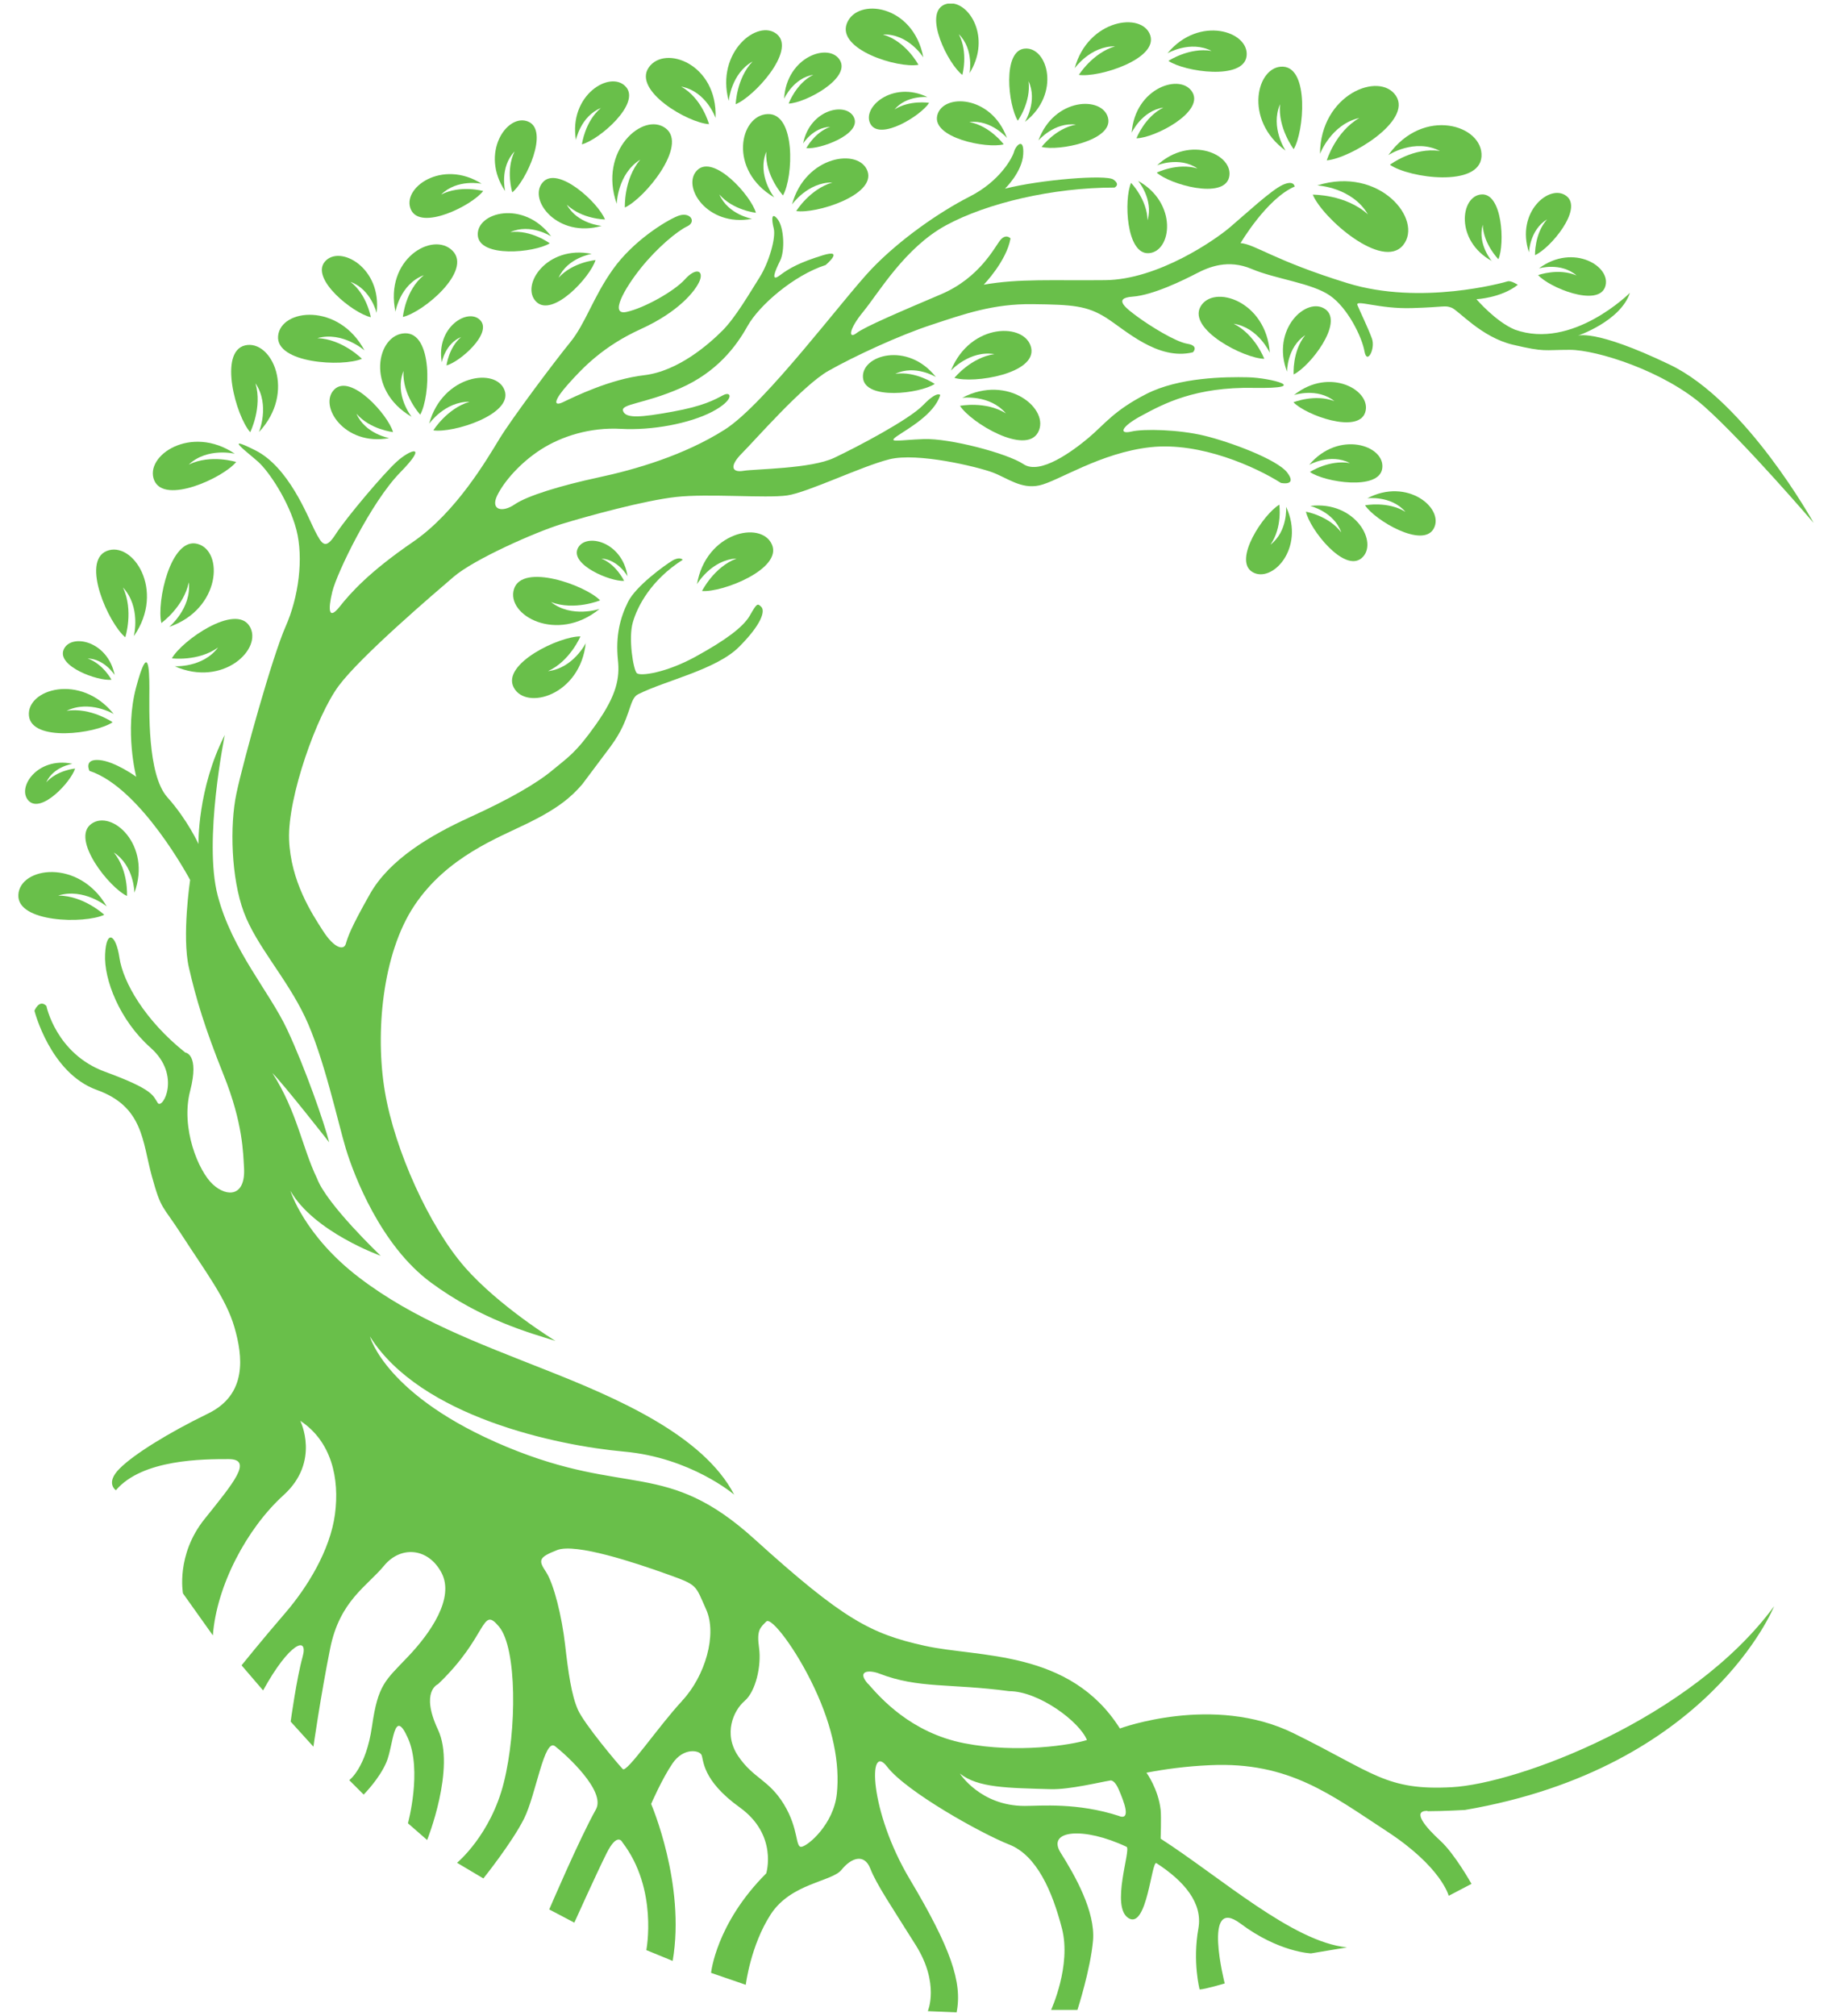 <?xml version="1.0" encoding="UTF-8"?>
<svg xmlns="http://www.w3.org/2000/svg" width="50" height="55" viewBox="0 0 50 55" fill="none">
  <g id="Group">
    <path id="Vector" d="M16.68 20.342C17.228 19.603 17.157 19.069 17.413 18.942C18.148 18.569 19.546 18.273 20.17 17.649C20.792 17.027 20.886 16.668 20.778 16.557C20.671 16.45 20.654 16.463 20.466 16.792C20.278 17.118 19.781 17.477 18.985 17.914C18.192 18.351 17.473 18.458 17.379 18.364C17.285 18.27 17.144 17.413 17.272 16.977C17.396 16.54 17.772 15.818 18.635 15.271C18.635 15.271 18.555 15.173 18.346 15.297C18.142 15.422 17.359 15.983 17.141 16.419C16.922 16.859 16.798 17.35 16.865 18.008C16.916 18.492 16.838 18.952 16.277 19.748C15.716 20.544 15.512 20.651 15.085 21.007C14.662 21.363 13.906 21.803 12.825 22.294C11.743 22.788 10.631 23.446 10.097 24.39C9.563 25.334 9.496 25.555 9.439 25.747C9.385 25.938 9.123 25.871 8.821 25.404C8.519 24.937 7.931 24.047 7.89 22.898C7.85 21.746 8.643 19.516 9.247 18.707C9.852 17.897 11.824 16.214 12.384 15.734C12.945 15.254 14.618 14.515 15.33 14.296C16.042 14.078 17.591 13.652 18.454 13.558C19.317 13.46 20.906 13.598 21.48 13.517C22.055 13.433 23.509 12.721 24.275 12.53C25.041 12.338 26.673 12.735 27.083 12.886C27.492 13.037 27.865 13.353 28.369 13.242C28.876 13.131 30.028 12.352 31.395 12.201C32.766 12.049 34.287 12.748 34.959 13.175C34.959 13.175 35.413 13.272 35.137 12.899C34.862 12.53 33.548 12.049 32.863 11.885C32.178 11.72 31.221 11.693 30.878 11.774C30.536 11.855 30.576 11.65 31.167 11.334C31.755 11.018 32.618 10.551 34.224 10.582C35.826 10.608 34.677 10.306 34.059 10.293C33.441 10.279 32.181 10.293 31.291 10.746C30.401 11.2 30.153 11.569 29.716 11.939C29.276 12.308 28.386 12.966 27.936 12.664C27.482 12.362 25.907 11.952 25.209 11.979C24.51 12.006 24.208 12.09 24.483 11.898C24.758 11.707 25.497 11.31 25.662 10.777C25.662 10.777 25.581 10.652 25.195 11.052C24.812 11.448 23.401 12.191 22.77 12.489C22.139 12.792 20.607 12.792 20.291 12.845C19.976 12.899 19.895 12.721 20.251 12.365C20.607 12.009 21.91 10.514 22.609 10.118C23.307 9.722 24.553 9.144 25.43 8.859C26.307 8.57 27.103 8.284 28.184 8.298C29.266 8.311 29.662 8.338 30.186 8.667C30.707 8.996 31.597 9.846 32.558 9.611C32.558 9.611 32.736 9.433 32.407 9.379C32.077 9.325 31.379 8.885 31.063 8.654C30.747 8.422 30.351 8.133 30.912 8.093C31.473 8.052 32.309 7.639 32.652 7.461C32.994 7.283 33.515 7.065 34.16 7.337C34.805 7.612 35.802 7.72 36.296 8.063C36.79 8.405 37.173 9.201 37.24 9.584C37.307 9.967 37.542 9.517 37.445 9.241C37.347 8.966 37.115 8.489 37.048 8.325C36.981 8.16 37.636 8.435 38.543 8.405C39.447 8.378 39.42 8.325 39.611 8.392C39.803 8.459 40.421 9.201 41.297 9.406C42.174 9.611 42.12 9.544 42.846 9.544C43.571 9.544 45.422 10.118 46.517 11.092C47.612 12.066 49.499 14.266 49.499 14.266C49.499 14.266 47.669 10.954 45.576 9.95C43.484 8.946 43.047 9.164 43.047 9.164C43.047 9.164 44.223 8.771 44.485 7.989C44.485 7.989 42.916 9.557 41.344 8.993C40.82 8.775 40.296 8.163 40.296 8.163C40.296 8.163 40.971 8.13 41.425 7.77C41.425 7.77 41.237 7.646 41.146 7.676C41.052 7.706 38.778 8.345 36.77 7.723C34.761 7.102 34.261 6.665 33.858 6.632C33.858 6.632 34.573 5.416 35.335 5.09C35.335 5.09 35.319 4.902 35.01 5.043C34.697 5.184 33.999 5.836 33.575 6.195C33.156 6.554 31.597 7.629 30.166 7.643C28.732 7.659 27.828 7.596 26.848 7.767C26.848 7.767 27.469 7.129 27.58 6.504C27.58 6.504 27.456 6.363 27.301 6.551C27.147 6.739 26.74 7.579 25.682 8.029C24.624 8.479 23.596 8.916 23.378 9.087C23.16 9.258 23.143 9.01 23.566 8.496C23.986 7.982 24.701 6.753 25.823 6.145C26.945 5.537 28.735 5.117 30.418 5.117C30.418 5.117 30.589 5.04 30.388 4.899C30.186 4.757 28.41 4.899 27.429 5.147C27.429 5.147 27.896 4.697 27.926 4.213C27.956 3.73 27.724 3.965 27.677 4.136C27.63 4.307 27.288 4.946 26.461 5.365C25.635 5.785 24.56 6.534 23.798 7.327C23.035 8.12 20.886 11.018 19.781 11.72C18.676 12.422 17.335 12.812 16.324 13.027C15.313 13.245 14.393 13.524 14.05 13.759C13.708 13.994 13.382 13.914 13.567 13.524C13.755 13.134 14.205 12.62 14.766 12.261C15.327 11.902 16.106 11.653 16.946 11.7C17.785 11.747 18.813 11.559 19.438 11.233C20.059 10.907 19.969 10.655 19.734 10.783C19.498 10.907 19.203 11.079 18.346 11.233C17.49 11.388 17.084 11.421 17.006 11.216C16.929 11.015 17.567 11.028 18.565 10.592C19.562 10.155 20.09 9.456 20.402 8.896C20.714 8.335 21.665 7.508 22.535 7.23C22.535 7.23 23.066 6.779 22.458 6.964C21.85 7.152 21.554 7.307 21.289 7.508C21.023 7.71 21.148 7.401 21.289 7.119C21.43 6.84 21.396 6.198 21.225 5.983C21.054 5.765 21.054 5.983 21.117 6.232C21.181 6.481 20.993 7.152 20.728 7.572C20.462 7.992 20.073 8.664 19.717 9.02C19.358 9.379 18.518 10.125 17.584 10.236C16.65 10.343 15.669 10.827 15.374 10.968C15.078 11.109 15.125 10.904 15.515 10.471C15.905 10.034 16.465 9.443 17.493 8.976C18.521 8.509 18.988 7.932 19.099 7.653C19.206 7.374 18.988 7.293 18.692 7.623C18.397 7.948 17.587 8.402 17.104 8.509C16.62 8.617 17.043 7.871 17.493 7.31C17.943 6.749 18.491 6.299 18.756 6.175C19.022 6.051 18.834 5.755 18.491 5.896C18.148 6.037 17.275 6.581 16.731 7.344C16.187 8.106 15.982 8.825 15.562 9.339C15.142 9.853 13.973 11.411 13.631 11.972C13.288 12.533 12.448 13.981 11.263 14.79C10.08 15.6 9.566 16.177 9.271 16.55C8.975 16.923 8.945 16.658 9.069 16.144C9.194 15.63 10.127 13.699 10.923 12.889C11.716 12.08 11.189 12.264 10.829 12.594C10.47 12.919 9.442 14.135 9.163 14.572C8.881 15.009 8.791 14.867 8.586 14.464C8.384 14.058 7.87 12.735 6.967 12.285C6.063 11.831 6.748 12.332 7.044 12.597C7.34 12.862 7.884 13.672 8.089 14.451C8.29 15.23 8.152 16.288 7.793 17.098C7.434 17.907 6.641 20.759 6.453 21.646C6.265 22.532 6.312 23.966 6.654 24.884C6.997 25.804 7.806 26.66 8.32 27.735C8.834 28.81 9.224 30.63 9.442 31.349C9.661 32.065 10.389 33.979 11.76 34.99C13.13 36.001 14.457 36.364 15.159 36.582C15.159 36.582 13.617 35.639 12.68 34.564C11.716 33.459 10.772 31.376 10.504 29.777C10.238 28.205 10.426 26.022 11.313 24.699C12.2 23.375 13.587 22.861 14.413 22.455C15.239 22.049 15.596 21.74 15.891 21.397L16.684 20.339L16.68 20.342Z" fill="#69BF4A"></path>
    <path id="Vector_2" d="M38.968 49.413C39.395 49.413 39.983 49.379 39.983 49.379C46.654 48.234 48.42 43.821 48.42 43.821C46.163 46.894 41.424 48.661 39.623 48.758C37.827 48.855 37.497 48.365 35.307 47.287C33.117 46.209 30.565 47.156 30.565 47.156C29.198 44.993 26.705 45.228 25.234 44.899C23.763 44.573 23.011 44.18 20.592 41.99C18.174 39.8 17.126 40.845 13.824 39.471C10.523 38.097 10.096 36.461 10.096 36.461C11.47 38.651 15.198 39.437 17.029 39.602C18.859 39.766 20.038 40.777 20.038 40.777C19.188 39.142 16.8 38.127 14.906 37.378C13.008 36.626 11.305 36.001 9.804 34.856C8.299 33.71 7.926 32.488 7.926 32.488C8.568 33.613 10.392 34.261 10.392 34.261C10.392 34.261 8.92 32.864 8.652 32.149C8.242 31.296 8.108 30.325 7.433 29.273C7.758 29.599 8.984 31.165 8.984 31.165C8.853 30.64 8.329 29.136 7.839 28.091C7.349 27.043 6.334 25.931 5.941 24.43C5.548 22.925 6.136 20.05 6.136 20.05C5.384 21.521 5.417 23.026 5.417 23.026C5.417 23.026 5.122 22.371 4.567 21.75C4.013 21.128 4.077 19.331 4.077 18.774C4.077 18.216 4.043 17.531 3.718 18.74C3.392 19.949 3.718 21.192 3.718 21.192C3.718 21.192 3.13 20.765 2.703 20.735C2.277 20.702 2.441 21.031 2.441 21.031C3.849 21.488 5.189 24.007 5.189 24.007C5.189 24.007 4.96 25.545 5.155 26.395C5.35 27.245 5.585 28.034 6.109 29.341C6.633 30.647 6.636 31.47 6.66 31.856C6.707 32.642 6.203 32.673 5.81 32.313C5.417 31.954 4.927 30.775 5.189 29.764C5.451 28.75 5.058 28.716 5.058 28.716C3.946 27.832 3.358 26.788 3.261 26.133C3.163 25.478 2.901 25.347 2.868 26.035C2.834 26.721 3.261 27.832 4.111 28.585C4.96 29.337 4.436 30.284 4.305 30.09C4.174 29.895 4.208 29.73 2.868 29.24C1.528 28.75 1.266 27.443 1.266 27.443C1.071 27.248 0.94 27.574 0.94 27.574C0.94 27.574 1.366 29.273 2.639 29.734C3.916 30.19 3.882 31.141 4.144 32.088C4.406 33.035 4.42 32.851 4.96 33.69C5.615 34.705 6.17 35.423 6.398 36.209C6.626 36.995 6.757 38.04 5.679 38.564C4.601 39.088 3.65 39.676 3.261 40.069C2.868 40.462 3.163 40.657 3.163 40.657C3.882 39.807 5.552 39.807 6.237 39.807C6.922 39.807 6.368 40.462 5.582 41.443C4.796 42.423 4.994 43.471 4.994 43.471L5.81 44.617C5.908 43.276 6.727 41.708 7.738 40.791C8.753 39.874 8.195 38.762 8.195 38.762C9.045 39.32 9.273 40.331 9.142 41.312C9.011 42.292 8.39 43.307 7.768 44.025C7.147 44.744 6.593 45.433 6.593 45.433L7.181 46.118C7.899 44.811 8.423 44.613 8.259 45.201C8.094 45.789 7.933 46.968 7.933 46.968L8.554 47.653C8.554 47.653 8.749 46.279 9.011 44.973C9.273 43.666 10.025 43.273 10.482 42.715C10.939 42.161 11.691 42.225 12.051 42.91C12.41 43.596 11.755 44.546 11.134 45.198C10.513 45.853 10.318 45.95 10.153 47.095C9.989 48.241 9.532 48.566 9.532 48.566L9.925 48.959C9.925 48.959 10.351 48.536 10.546 48.076C10.741 47.619 10.741 46.538 11.134 47.421C11.527 48.304 11.134 49.742 11.134 49.742L11.658 50.199C11.658 50.199 12.444 48.237 11.954 47.189C11.463 46.141 11.954 45.947 11.954 45.947C13.327 44.64 13.129 43.787 13.62 44.378C14.11 44.966 14.11 47.189 13.751 48.63C13.391 50.068 12.474 50.82 12.474 50.82L13.193 51.247C13.193 51.247 13.979 50.266 14.305 49.611C14.63 48.956 14.852 47.411 15.148 47.639C15.443 47.868 16.548 48.865 16.263 49.366C15.806 50.182 14.99 52.093 14.99 52.093L15.675 52.453C15.675 52.453 16.263 51.146 16.558 50.555C16.854 49.967 16.985 50.259 16.985 50.259C17.966 51.536 17.64 53.202 17.64 53.202L18.359 53.497C18.718 51.405 17.771 49.215 17.771 49.215C17.771 49.215 18.067 48.53 18.359 48.103C18.654 47.676 19.078 47.744 19.145 47.875C19.209 48.006 19.145 48.56 20.193 49.312C21.237 50.065 20.912 51.109 20.912 51.109C19.538 52.483 19.407 53.823 19.407 53.823L20.354 54.149C20.354 54.149 20.485 53.071 21.039 52.221C21.597 51.371 22.705 51.338 22.967 51.012C23.229 50.686 23.588 50.555 23.753 50.978C23.918 51.405 24.341 52.026 24.996 53.071C25.651 54.119 25.322 54.868 25.322 54.868L26.108 54.901C26.272 54.085 25.943 53.135 24.831 51.27C23.719 49.406 23.686 47.508 24.21 48.197C24.734 48.882 26.793 50.028 27.545 50.323C28.297 50.619 28.721 51.599 28.983 52.611C29.245 53.625 28.687 54.834 28.687 54.834H29.406C29.406 54.834 29.765 53.722 29.832 52.936C29.896 52.15 29.342 51.17 28.949 50.548C28.556 49.927 29.57 49.829 30.746 50.384C30.881 50.447 30.299 52.026 30.803 52.332C31.307 52.637 31.428 50.746 31.562 50.83C32.321 51.321 32.829 51.919 32.708 52.607C32.543 53.524 32.741 54.276 32.741 54.276C32.872 54.276 33.426 54.112 33.426 54.112C33.426 54.112 32.805 51.694 33.853 52.476C34.901 53.262 35.781 53.292 35.781 53.292L36.762 53.128C35.281 52.98 33.322 51.223 31.677 50.162C31.677 50.162 31.697 49.571 31.677 49.376C31.613 48.805 31.29 48.362 31.29 48.362C31.784 48.268 32.352 48.187 33.033 48.157C35.19 48.059 36.335 48.973 37.84 49.954C39.345 50.934 39.539 51.721 39.539 51.721L40.161 51.395C40.161 51.395 39.704 50.578 39.311 50.219C38.918 49.86 38.525 49.403 38.952 49.403M18.617 46.403C17.983 47.082 17.109 48.372 16.998 48.264C16.888 48.153 15.947 47.038 15.773 46.645C15.598 46.252 15.511 45.638 15.423 44.872C15.336 44.106 15.117 43.209 14.899 42.88C14.688 42.564 14.701 42.487 15.205 42.289C15.709 42.091 17.348 42.638 18.201 42.944C19.054 43.249 18.967 43.229 19.272 43.908C19.578 44.586 19.249 45.725 18.617 46.4V46.403ZM22.839 48.939C22.752 49.769 22.053 50.36 21.875 50.384C21.701 50.407 21.808 49.903 21.395 49.225C20.979 48.546 20.566 48.526 20.149 47.912C19.733 47.3 20.018 46.665 20.324 46.403C20.629 46.142 20.784 45.44 20.717 44.959C20.649 44.479 20.74 44.412 20.915 44.237C21.046 44.106 21.724 44.979 22.228 46.054C22.732 47.126 22.927 48.11 22.839 48.943V48.939ZM23.693 45.943C23.363 45.571 23.726 45.554 23.998 45.658C25.07 46.074 25.923 45.92 27.542 46.138C28.351 46.138 29.466 46.971 29.665 47.471C29.248 47.602 27.784 47.844 26.319 47.559C24.855 47.273 24.022 46.313 23.696 45.94L23.693 45.943ZM30.555 49.547C29.406 49.171 28.405 49.269 27.965 49.269C26.756 49.269 26.198 48.385 26.198 48.385C26.689 48.778 27.505 48.778 28.684 48.812C29.191 48.825 30.021 48.62 30.293 48.577C30.293 48.577 30.407 48.523 30.538 48.832C30.669 49.138 30.877 49.655 30.555 49.551V49.547Z" fill="#69BF4A"></path>
    <path id="Vector_3" d="M4.769 18.176C6.089 18.764 7.197 17.689 6.807 17.077C6.418 16.466 4.97 17.467 4.691 17.961C4.691 17.961 5.413 18.052 5.951 17.665C5.534 18.223 4.765 18.176 4.765 18.176" fill="#69BF4A"></path>
    <path id="Vector_4" d="M4.613 17.104C6.03 16.621 6.111 15.022 5.385 14.837C4.66 14.649 4.267 16.426 4.404 16.997C4.404 16.997 5.016 16.557 5.153 15.885C5.231 16.601 4.616 17.104 4.616 17.104" fill="#69BF4A"></path>
    <path id="Vector_5" d="M6.409 12.379C5.21 11.569 3.933 12.436 4.209 13.104C4.488 13.772 6.086 13.04 6.446 12.604C6.446 12.604 5.75 12.385 5.153 12.674C5.66 12.197 6.409 12.379 6.409 12.379Z" fill="#69BF4A"></path>
    <path id="Vector_6" d="M7.064 11.791C8.092 10.703 7.417 9.252 6.688 9.423C5.959 9.598 6.439 11.351 6.829 11.791C6.829 11.791 7.165 11.116 6.973 10.458C7.376 11.055 7.067 11.788 7.067 11.788" fill="#69BF4A"></path>
    <path id="Vector_7" d="M9.952 9.568C9.25 8.244 7.661 8.419 7.59 9.165C7.52 9.91 9.337 10.018 9.878 9.789C9.878 9.789 9.347 9.252 8.662 9.225C9.357 9.034 9.952 9.564 9.952 9.564" fill="#69BF4A"></path>
    <path id="Vector_8" d="M13.146 5.013C12.061 4.327 10.95 5.134 11.215 5.718C11.48 6.306 12.881 5.61 13.187 5.211C13.187 5.211 12.562 5.039 12.041 5.308C12.478 4.872 13.146 5.013 13.146 5.013Z" fill="#69BF4A"></path>
    <path id="Vector_9" d="M10.278 8.54C10.433 7.307 9.274 6.665 8.868 7.136C8.461 7.609 9.643 8.55 10.12 8.654C10.12 8.654 10.016 8.036 9.566 7.69C10.127 7.895 10.278 8.536 10.278 8.536" fill="#69BF4A"></path>
    <path id="Vector_10" d="M3.658 17.349C4.521 16.097 3.617 14.746 2.912 15.032C2.207 15.317 2.962 17.007 3.419 17.386C3.419 17.386 3.654 16.658 3.355 16.026C3.853 16.564 3.654 17.349 3.654 17.349" fill="#69BF4A"></path>
    <path id="Vector_11" d="M3.104 19.479C2.197 18.351 0.72 18.804 0.79 19.526C0.861 20.248 2.604 20.02 3.074 19.704C3.074 19.704 2.473 19.291 1.818 19.392C2.443 19.086 3.104 19.479 3.104 19.479Z" fill="#69BF4A"></path>
    <path id="Vector_12" d="M3.668 24.356C4.148 23.056 3.05 22.066 2.489 22.479C1.931 22.892 2.976 24.212 3.466 24.444C3.466 24.444 3.51 23.748 3.107 23.258C3.665 23.621 3.668 24.356 3.668 24.356Z" fill="#69BF4A"></path>
    <path id="Vector_13" d="M2.913 24.729C2.15 23.412 0.542 23.651 0.501 24.41C0.458 25.172 2.308 25.209 2.846 24.957C2.846 24.957 2.285 24.433 1.589 24.433C2.288 24.215 2.913 24.729 2.913 24.729Z" fill="#69BF4A"></path>
    <path id="Vector_14" d="M35.731 12.681C36.537 11.727 37.804 12.151 37.726 12.772C37.653 13.393 36.151 13.158 35.751 12.876C35.751 12.876 36.279 12.534 36.843 12.634C36.309 12.356 35.731 12.681 35.731 12.681Z" fill="#69BF4A"></path>
    <path id="Vector_15" d="M35.76 13.803C37 13.655 37.638 14.824 37.161 15.227C36.684 15.63 35.744 14.437 35.643 13.96C35.643 13.96 36.261 14.068 36.607 14.525C36.405 13.957 35.76 13.803 35.76 13.803Z" fill="#69BF4A"></path>
    <path id="Vector_16" d="M35.104 13.833C35.628 14.964 34.708 15.932 34.177 15.603C33.647 15.274 34.493 14.014 34.916 13.769C34.916 13.769 35.004 14.39 34.674 14.86C35.151 14.494 35.101 13.833 35.101 13.833" fill="#69BF4A"></path>
    <path id="Vector_17" d="M35.087 4.109C33.928 3.27 34.301 1.785 35.016 1.819C35.732 1.852 35.594 3.589 35.308 4.069C35.308 4.069 34.872 3.495 34.936 2.843C34.663 3.478 35.087 4.109 35.087 4.109Z" fill="#69BF4A"></path>
    <path id="Vector_18" d="M36.026 4.197C36.036 2.568 37.658 1.933 38.102 2.618C38.545 3.303 36.845 4.324 36.211 4.375C36.211 4.375 36.452 3.589 37.101 3.219C36.335 3.387 36.026 4.197 36.026 4.197Z" fill="#69BF4A"></path>
    <path id="Vector_19" d="M35.95 5.059C37.65 4.522 38.856 5.996 38.295 6.688C37.73 7.38 36.098 5.956 35.829 5.311C35.829 5.311 36.726 5.298 37.334 5.849C36.901 5.106 35.954 5.059 35.954 5.059" fill="#69BF4A"></path>
    <path id="Vector_20" d="M30.886 3.629C30.973 2.383 32.243 1.98 32.548 2.524C32.854 3.068 31.507 3.767 31.017 3.773C31.017 3.773 31.242 3.186 31.752 2.934C31.158 3.024 30.882 3.629 30.882 3.629" fill="#69BF4A"></path>
    <path id="Vector_21" d="M31.573 4.516C32.487 3.662 33.693 4.23 33.545 4.838C33.397 5.446 31.936 5.036 31.57 4.71C31.57 4.71 32.134 4.432 32.682 4.596C32.184 4.257 31.573 4.512 31.573 4.512" fill="#69BF4A"></path>
    <path id="Vector_22" d="M31.058 4.932C32.15 5.537 31.982 6.86 31.357 6.907C30.733 6.954 30.672 5.436 30.87 4.989C30.87 4.989 31.307 5.439 31.32 6.01C31.488 5.432 31.058 4.929 31.058 4.929" fill="#69BF4A"></path>
    <path id="Vector_23" d="M40.724 7.125C39.709 6.575 39.854 5.352 40.428 5.305C41.002 5.255 41.076 6.655 40.895 7.072C40.895 7.072 40.485 6.659 40.468 6.131C40.317 6.665 40.72 7.129 40.72 7.129" fill="#69BF4A"></path>
    <path id="Vector_24" d="M41.73 6.884C41.361 5.792 42.298 4.993 42.754 5.349C43.211 5.705 42.308 6.78 41.895 6.961C41.895 6.961 41.874 6.38 42.224 5.984C41.75 6.272 41.73 6.884 41.73 6.884Z" fill="#69BF4A"></path>
    <path id="Vector_25" d="M42.003 7.321C42.944 6.622 44.008 7.28 43.807 7.831C43.605 8.382 42.285 7.848 41.98 7.505C41.98 7.505 42.534 7.304 43.027 7.515C42.601 7.146 42.003 7.321 42.003 7.321Z" fill="#69BF4A"></path>
    <path id="Vector_26" d="M16.149 6.927C14.927 6.676 14.191 7.787 14.634 8.231C15.078 8.674 16.112 7.562 16.253 7.095C16.253 7.095 15.629 7.152 15.246 7.576C15.494 7.028 16.149 6.927 16.149 6.927Z" fill="#69BF4A"></path>
    <path id="Vector_27" d="M16.421 6.162C15.222 6.508 14.402 5.456 14.809 4.979C15.215 4.503 16.333 5.53 16.511 5.987C16.511 5.987 15.883 5.98 15.47 5.584C15.759 6.111 16.421 6.162 16.421 6.162Z" fill="#69BF4A"></path>
    <path id="Vector_28" d="M16.832 5.56C16.322 4.113 17.558 3.034 18.169 3.501C18.78 3.968 17.598 5.413 17.054 5.661C17.054 5.661 17.02 4.889 17.474 4.355C16.849 4.747 16.832 5.564 16.832 5.564" fill="#69BF4A"></path>
    <path id="Vector_29" d="M15.72 3.827C15.512 2.598 16.654 1.903 17.077 2.363C17.504 2.82 16.355 3.814 15.882 3.938C15.882 3.938 15.962 3.313 16.399 2.947C15.841 3.176 15.717 3.827 15.717 3.827" fill="#69BF4A"></path>
    <path id="Vector_30" d="M13.787 5.214C13.089 4.18 13.838 3.078 14.415 3.317C14.993 3.558 14.362 4.936 13.982 5.248C13.982 5.248 13.794 4.647 14.043 4.133C13.629 4.569 13.787 5.214 13.787 5.214Z" fill="#69BF4A"></path>
    <path id="Vector_31" d="M25.955 10.105C26.489 8.788 28.004 8.798 28.145 9.497C28.283 10.195 26.58 10.471 26.049 10.309C26.049 10.309 26.499 9.752 27.141 9.661C26.466 9.55 25.955 10.108 25.955 10.108" fill="#69BF4A"></path>
    <path id="Vector_32" d="M26.261 10.853C27.517 10.192 28.673 11.172 28.33 11.797C27.987 12.422 26.503 11.539 26.201 11.072C26.201 11.072 26.902 10.934 27.453 11.277C27.01 10.756 26.261 10.853 26.261 10.853Z" fill="#69BF4A"></path>
    <path id="Vector_33" d="M35.126 10.141C34.683 8.976 35.667 8.072 36.174 8.438C36.681 8.804 35.748 10.004 35.307 10.215C35.307 10.215 35.264 9.587 35.623 9.144C35.123 9.476 35.126 10.138 35.126 10.138" fill="#69BF4A"></path>
    <path id="Vector_34" d="M35.318 10.776C36.292 9.997 37.451 10.655 37.26 11.25C37.068 11.845 35.641 11.327 35.302 10.975C35.302 10.975 35.886 10.739 36.42 10.944C35.95 10.568 35.322 10.776 35.322 10.776" fill="#69BF4A"></path>
    <path id="Vector_35" d="M27.974 3.324C28.961 2.561 28.595 1.278 27.974 1.325C27.349 1.372 27.517 2.88 27.779 3.293C27.779 3.293 28.145 2.783 28.071 2.215C28.326 2.759 27.974 3.324 27.974 3.324Z" fill="#69BF4A"></path>
    <path id="Vector_36" d="M27.481 3.763C27.058 2.588 25.728 2.541 25.58 3.149C25.432 3.757 26.92 4.062 27.394 3.938C27.394 3.938 27.021 3.434 26.456 3.33C27.051 3.256 27.481 3.763 27.481 3.763Z" fill="#69BF4A"></path>
    <path id="Vector_37" d="M15.038 6.443C14.289 5.445 13.002 5.791 13.04 6.416C13.076 7.041 14.588 6.896 15.004 6.638C15.004 6.638 14.497 6.265 13.93 6.332C14.477 6.087 15.038 6.446 15.038 6.446" fill="#69BF4A"></path>
    <path id="Vector_38" d="M28.341 3.833C28.765 2.658 30.095 2.611 30.242 3.219C30.39 3.827 28.902 4.132 28.429 4.008C28.429 4.008 28.802 3.504 29.366 3.4C28.771 3.326 28.341 3.833 28.341 3.833Z" fill="#69BF4A"></path>
    <path id="Vector_39" d="M20.523 5.97C19.297 6.202 18.582 5.073 19.032 4.64C19.482 4.206 20.497 5.335 20.631 5.805C20.631 5.805 20.006 5.738 19.633 5.305C19.872 5.856 20.527 5.97 20.527 5.97" fill="#69BF4A"></path>
    <path id="Vector_40" d="M21.138 5.389C19.861 4.646 20.187 3.138 20.953 3.112C21.719 3.085 21.655 4.825 21.37 5.332C21.37 5.332 20.876 4.794 20.913 4.139C20.654 4.794 21.134 5.389 21.134 5.389" fill="#69BF4A"></path>
    <path id="Vector_41" d="M21.617 5.577C21.98 4.236 23.461 4.028 23.679 4.676C23.898 5.328 22.268 5.839 21.731 5.758C21.731 5.758 22.101 5.16 22.718 4.979C22.047 4.969 21.617 5.577 21.617 5.577Z" fill="#69BF4A"></path>
    <path id="Vector_42" d="M26.457 2.003C27.021 1.103 26.537 0.189 26.03 0.099H25.866C25.832 0.105 25.798 0.116 25.768 0.129C25.2 0.388 25.875 1.748 26.265 2.044C26.265 2.044 26.433 1.436 26.168 0.932C26.594 1.355 26.46 2.007 26.46 2.007" fill="#69BF4A"></path>
    <path id="Vector_43" d="M25.2 1.566C24.925 0.115 23.393 -0.076 23.114 0.636C22.832 1.348 24.498 1.868 25.066 1.768C25.066 1.768 24.727 1.123 24.095 0.941C24.797 0.914 25.2 1.566 25.2 1.566Z" fill="#69BF4A"></path>
    <path id="Vector_44" d="M25.311 2.648C24.357 2.188 23.497 2.94 23.762 3.39C24.028 3.84 25.136 3.155 25.358 2.806C25.358 2.806 24.827 2.722 24.414 2.987C24.743 2.594 25.307 2.648 25.307 2.648" fill="#69BF4A"></path>
    <path id="Vector_45" d="M34.656 9.624C34.559 8.207 33.114 7.747 32.765 8.365C32.416 8.986 33.951 9.779 34.505 9.789C34.505 9.789 34.253 9.121 33.669 8.832C34.344 8.936 34.656 9.624 34.656 9.624Z" fill="#69BF4A"></path>
    <path id="Vector_46" d="M25.538 10.28C24.769 9.309 23.499 9.688 23.553 10.306C23.607 10.924 25.105 10.74 25.511 10.474C25.511 10.474 24.997 10.118 24.436 10.199C24.974 9.94 25.538 10.283 25.538 10.283" fill="#69BF4A"></path>
    <path id="Vector_47" d="M21.919 3.915C22.107 2.961 23.128 2.766 23.313 3.219C23.497 3.669 22.386 4.079 22.006 4.042C22.006 4.042 22.235 3.609 22.658 3.461C22.191 3.475 21.919 3.915 21.919 3.915Z" fill="#69BF4A"></path>
    <path id="Vector_48" d="M19.529 3.219C19.589 1.744 18.141 1.21 17.705 1.842C17.271 2.473 18.773 3.353 19.351 3.387C19.351 3.387 19.162 2.681 18.591 2.362C19.283 2.493 19.529 3.219 19.529 3.219Z" fill="#69BF4A"></path>
    <path id="Vector_49" d="M19.887 2.746C19.528 1.412 20.697 0.492 21.211 0.939C21.724 1.389 20.579 2.642 20.079 2.843C20.079 2.843 20.099 2.141 20.539 1.678C19.958 2.004 19.89 2.743 19.89 2.743" fill="#69BF4A"></path>
    <path id="Vector_50" d="M21.401 2.692C21.465 1.54 22.637 1.147 22.926 1.647C23.215 2.147 21.979 2.809 21.525 2.826C21.525 2.826 21.723 2.278 22.197 2.04C21.649 2.131 21.401 2.695 21.401 2.695" fill="#69BF4A"></path>
    <path id="Vector_51" d="M37.31 13.598C38.411 13.014 39.429 13.873 39.13 14.421C38.831 14.968 37.525 14.196 37.256 13.786C37.256 13.786 37.874 13.665 38.358 13.964C37.965 13.507 37.306 13.595 37.306 13.595" fill="#69BF4A"></path>
    <path id="Vector_52" d="M10.62 11.952C9.394 12.181 8.678 11.056 9.128 10.622C9.578 10.189 10.593 11.318 10.727 11.788C10.727 11.788 10.102 11.72 9.729 11.287C9.968 11.838 10.623 11.952 10.623 11.952" fill="#69BF4A"></path>
    <path id="Vector_53" d="M11.234 11.371C9.958 10.628 10.283 9.12 11.049 9.093C11.815 9.066 11.751 10.806 11.469 11.313C11.469 11.313 10.975 10.78 11.012 10.121C10.754 10.776 11.234 11.371 11.234 11.371Z" fill="#69BF4A"></path>
    <path id="Vector_54" d="M10.795 8.512C10.482 7.071 11.816 6.295 12.353 6.843C12.891 7.39 11.561 8.516 10.996 8.647C10.996 8.647 11.06 7.921 11.567 7.508C10.909 7.757 10.791 8.516 10.791 8.516" fill="#69BF4A"></path>
    <path id="Vector_55" d="M11.713 11.559C12.076 10.219 13.557 10.011 13.775 10.659C13.994 11.311 12.364 11.821 11.827 11.741C11.827 11.741 12.2 11.143 12.815 10.961C12.143 10.951 11.713 11.559 11.713 11.559Z" fill="#69BF4A"></path>
    <path id="Vector_56" d="M12.058 9.886C11.89 8.929 12.777 8.382 13.109 8.738C13.442 9.094 12.552 9.873 12.186 9.97C12.186 9.97 12.246 9.483 12.585 9.195C12.152 9.373 12.058 9.883 12.058 9.883" fill="#69BF4A"></path>
    <path id="Vector_57" d="M3.13 18.421C2.942 17.467 1.921 17.273 1.736 17.726C1.552 18.176 2.663 18.586 3.043 18.545C3.043 18.545 2.814 18.112 2.391 17.964C2.858 17.978 3.13 18.418 3.13 18.418" fill="#69BF4A"></path>
    <path id="Vector_58" d="M1.968 20.836C1.014 20.638 0.44 21.505 0.786 21.851C1.132 22.196 1.938 21.33 2.049 20.967C2.049 20.967 1.562 21.011 1.263 21.343C1.458 20.917 1.968 20.84 1.968 20.84" fill="#69BF4A"></path>
    <path id="Vector_59" d="M15.988 17.534C15.841 18.972 14.353 19.395 14.02 18.754C13.684 18.109 15.276 17.353 15.841 17.363C15.841 17.363 15.559 18.035 14.957 18.31C15.649 18.23 15.992 17.538 15.992 17.538" fill="#69BF4A"></path>
    <path id="Vector_60" d="M16.362 16.614C15.203 17.561 13.803 16.786 14.028 16.07C14.253 15.355 15.969 15.959 16.379 16.379C16.379 16.379 15.68 16.668 15.039 16.426C15.606 16.87 16.359 16.614 16.359 16.614" fill="#69BF4A"></path>
    <path id="Vector_61" d="M19.022 15.942C19.264 14.515 20.775 14.192 21.067 14.854C21.36 15.519 19.724 16.167 19.16 16.124C19.16 16.124 19.482 15.472 20.103 15.237C19.408 15.274 19.022 15.939 19.022 15.939" fill="#69BF4A"></path>
    <path id="Vector_62" d="M17.128 15.727C16.986 14.763 15.972 14.524 15.767 14.964C15.562 15.408 16.651 15.868 17.034 15.848C17.034 15.848 16.825 15.405 16.412 15.237C16.879 15.27 17.128 15.724 17.128 15.724" fill="#69BF4A"></path>
    <path id="Vector_63" d="M31.867 1.449C32.73 0.411 34.1 0.855 34.023 1.526C33.949 2.198 32.327 1.96 31.89 1.661C31.89 1.661 32.458 1.285 33.066 1.389C32.488 1.093 31.867 1.452 31.867 1.452" fill="#69BF4A"></path>
    <path id="Vector_64" d="M37.894 4.227C38.852 2.893 40.487 3.417 40.434 4.27C40.38 5.12 38.462 4.861 37.934 4.495C37.934 4.495 38.579 4.008 39.301 4.119C38.606 3.763 37.894 4.23 37.894 4.23" fill="#69BF4A"></path>
    <path id="Vector_65" d="M29.331 1.862C29.694 0.522 31.175 0.314 31.393 0.962C31.611 1.613 29.982 2.124 29.445 2.043C29.445 2.043 29.818 1.445 30.433 1.264C29.761 1.254 29.331 1.862 29.331 1.862Z" fill="#69BF4A"></path>
  </g>
</svg>
